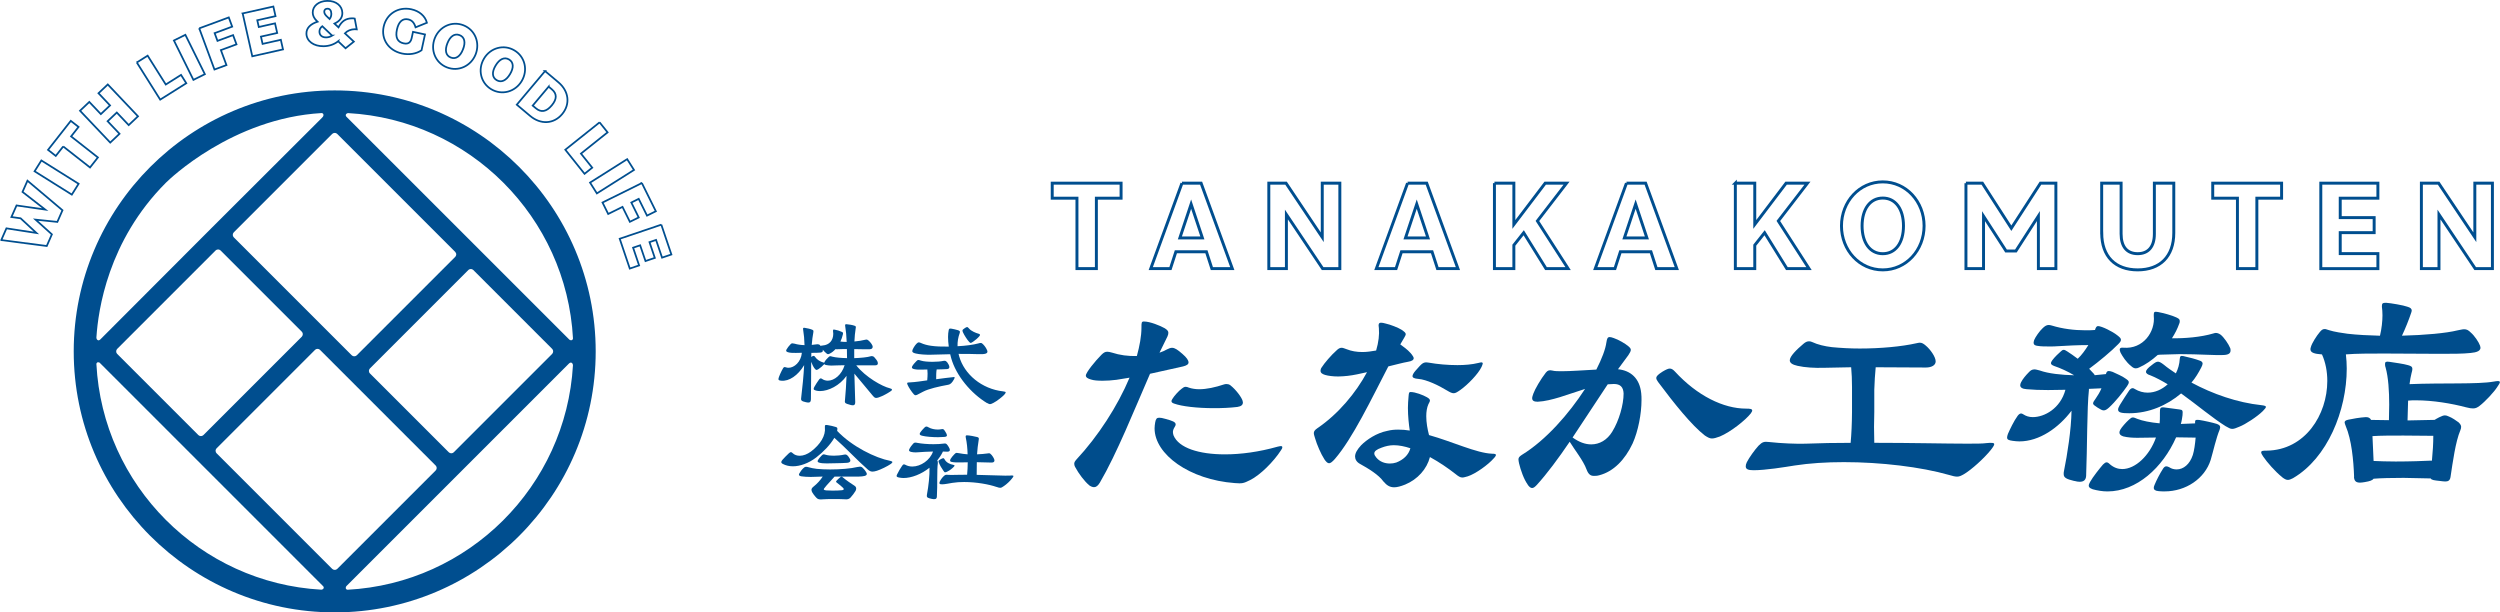 <?xml version="1.0" encoding="UTF-8"?><svg id="_レイヤー_2" xmlns="http://www.w3.org/2000/svg" viewBox="0 0 762.01 186.65"><defs><style>.cls-1{stroke-width:.9px;}.cls-1,.cls-2{fill:none;stroke:#004e8f;}.cls-3{fill:#004e8f;}.cls-3,.cls-4{stroke-width:0px;}.cls-2{stroke-width:.54px;}.cls-4{fill:#004d8c;}</style></defs><g id="_レイヤー_1-2"><path class="cls-2" d="M.39,73.17l1.57-3.57,9.14,1.41-4.82-4.47-2.8-.39,1.56-3.53,8.74,1.26-6.92-5.38,1.51-3.42,10.67,9.01-1.56,3.55-6.64-.69,4.97,4.48-1.56,3.55-13.85-1.8Z"/><path class="cls-2" d="M10.54,52.21l2.07-3.3,11.35,7.11-2.07,3.3-11.35-7.11Z"/><path class="cls-2" d="M19.27,44.64l-2.27,2.89-2.36-1.85,6.94-8.84,2.36,1.85-2.27,2.89,8.17,6.41-2.4,3.06-8.17-6.41Z"/><path class="cls-2" d="M35.6,34.3l-2.8,2.65,3.63,3.83-2.83,2.68-9.21-9.71,2.83-2.68,3.52,3.71,2.8-2.65-3.52-3.71,2.83-2.68,9.21,9.71-2.83,2.68-3.63-3.83Z"/><path class="cls-2" d="M41.7,19.04l3.3-2.07,5.53,8.79,4.65-2.93,1.6,2.54-7.95,5-7.13-11.33Z"/><path class="cls-2" d="M53.01,12.34l3.49-1.73,5.94,12-3.49,1.73-5.94-12Z"/><path class="cls-2" d="M60.73,8.64l9-3.33,1.04,2.81-5.35,1.98.87,2.36,4.75-1.76,1.04,2.81-4.75,1.76,1.69,4.57-3.65,1.35-4.64-12.56Z"/><path class="cls-2" d="M73.96,4.09l9.36-2.1.66,2.93-5.56,1.25.46,2.06,4.95-1.11.66,2.93-4.95,1.11.5,2.22,5.56-1.25.66,2.93-9.36,2.1-2.93-13.06Z"/><path class="cls-2" d="M103.08,12.58c-1.22.95-2.71,1.48-4.42,1.51-3.06.05-5.22-1.56-5.26-3.83-.03-1.68,1.17-2.92,3.39-3.65l-.25-.24c-.87-.84-1.21-1.71-1.22-2.52-.03-1.95,1.75-3.54,4.42-3.58,2.74-.05,4.57,1.55,4.61,3.66.03,1.44-.79,2.51-2.4,3.27l1.22,1.14c1.02-1.93,2.25-2.72,4.12-2.75.3,0,.57.01.83.07l.62,3.28c-.18-.02-.37-.03-.61-.03-1.2.02-2.27.48-3,1.25l2.72,2.53-2.52,2.03-2.25-2.13ZM101.24,10.86l-3.01-2.87c-.58.44-.88,1.01-.86,1.7.02.99.72,1.73,2.06,1.71.65-.01,1.26-.2,1.82-.54ZM99.83,5.2l.64.6c.36-.49.53-1.02.52-1.63-.02-.95-.45-1.54-1.2-1.52-.59,0-.97.36-.96.93,0,.51.32,1.01,1,1.63Z"/><path class="cls-2" d="M116.95,8.11c.84-3.86,4.45-6.15,8.43-5.28,2.42.53,4.19,2.03,4.75,4.1l-3.46,1.4c-.42-1.42-1.11-2.17-2.25-2.42-1.68-.37-2.9.67-3.43,3.09-.53,2.44.17,3.81,2.05,4.22.5.11.89.11,1.24,0,.62-.19,1.01-.75,1.19-1.57l.42-1.94,3.65.79-1.05,4.82c-1.55,1.09-3.78,1.46-5.96.99-4.08-.89-6.42-4.36-5.58-8.21Z"/><path class="cls-2" d="M132.52,11.66c1.42-3.58,5.25-5.34,8.76-3.95,3.51,1.39,5.1,5.29,3.69,8.87-1.42,3.58-5.25,5.34-8.76,3.95-3.51-1.39-5.1-5.29-3.69-8.87ZM141.12,15.06c.85-2.15.5-3.75-1.03-4.35s-2.88.34-3.72,2.47c-.84,2.13-.5,3.75,1.02,4.35s2.88-.32,3.73-2.47Z"/><path class="cls-2" d="M147.53,17.84c1.98-3.3,6.05-4.41,9.28-2.47,3.23,1.93,4.18,6.04,2.2,9.35-1.98,3.3-6.05,4.41-9.28,2.48-3.23-1.94-4.18-6.04-2.2-9.35ZM155.46,22.59c1.19-1.98,1.1-3.62-.31-4.46-1.41-.84-2.9-.13-4.08,1.84-1.18,1.96-1.1,3.62.31,4.46,1.41.84,2.89.15,4.08-1.84Z"/><path class="cls-2" d="M166.13,21.66l4.08,3.43c3.2,2.69,3.67,6.67,1.13,9.7-2.54,3.03-6.54,3.25-9.74.55l-4.08-3.43,8.62-10.25ZM167.23,26.41l-4.86,5.78.98.82c1.58,1.33,3.18,1.08,4.82-.88,1.64-1.96,1.62-3.57.04-4.9l-.98-.82Z"/><path class="cls-2" d="M182.76,37.3l2.43,3.04-8.11,6.48,3.43,4.29-2.34,1.87-5.86-7.34,10.46-8.36Z"/><path class="cls-2" d="M191.16,48.51l2.08,3.29-11.31,7.15-2.08-3.29,11.31-7.15Z"/><path class="cls-2" d="M195.64,55.79l4.26,8.6-2.69,1.33-2.53-5.11-2.25,1.12,2.25,4.55-2.69,1.33-2.25-4.55-4.36,2.16-1.73-3.49,12-5.94Z"/><path class="cls-2" d="M201.57,68.48l3.07,9.09-2.84.96-1.83-5.4-2,.68,1.62,4.8-2.84.96-1.63-4.8-2.15.73,1.83,5.4-2.84.96-3.07-9.09,12.68-4.29Z"/><path class="cls-4" d="M331.99,147.9c-1.4-1.12-3.26-3.63-4.19-5.4-.28-.46-.37-.84-.37-1.12,0-.47.19-.75.65-1.3,6.61-7.08,12.57-16.3,16.21-24.96l-4.01.65c-1.49.19-2.89.28-4.19.28-1.49,0-2.7-.09-3.54-.37-1.02-.28-1.58-.65-1.58-1.21,0-.93,2.89-4.47,4.75-6.33.65-.65,1.12-.93,1.77-.93.37,0,.84.09,1.49.28,2.24.74,4.94,1.12,7.54,1.02.84-3.07,1.4-6.05,1.4-8.66,0-1.49,0-1.86.75-1.86,1.86,0,5.03,1.31,6.33,2.05.74.47,1.12.84,1.12,1.4,0,.37-.09.65-.28,1.12l-2.42,4.94c.84-.28,1.68-.65,2.33-1.03.56-.28,1.02-.46,1.49-.46.84,0,1.68.56,3.17,1.86,1.3,1.12,1.86,1.96,1.86,2.61,0,.56-.56.93-1.68,1.21l-10.06,2.24c-4.75,10.9-10.15,24.41-15.28,33.16-.56.93-1.12,1.4-1.77,1.4-.46,0-.93-.19-1.49-.56ZM351.92,130.58c0-.65.09-1.21.19-1.86.19-1.02.46-1.4,1.21-1.4.47,0,1.03.09,1.96.37,2.05.56,3.07.93,3.07,1.68,0,.19-.09.46-.28.74-.37.56-.56,1.12-.56,1.58,0,.37.09.65.19,1.02,1.58,3.82,7.73,5.78,15.65,5.78,4.94,0,10.43-.75,16.02-2.33.47-.09.75-.19,1.03-.19s.46.09.46.37c0,.19-.09.46-.37.84-2.33,3.63-6.43,7.64-9.41,9.13-2.05,1.02-2.42,1.12-4.75.93-13.79-1.03-24.41-8.76-24.41-16.68ZM357.88,123.03c-.84-.28-1.02-.74-.56-1.4.56-.93,1.96-2.51,2.89-3.17.47-.37.75-.56,1.21-.56.28,0,.56.09,1.03.28.84.28,1.96.46,3.07.46,2.24,0,4.84-.56,7.64-1.49.28-.09.56-.09.74-.09.37,0,.74.09,1.12.37,1.77,1.4,3.45,3.72,3.73,4.75,0,.19.09.37.09.46,0,.75-.47,1.21-1.68,1.4-2.33.28-4.75.37-7.17.37-5.12,0-9.87-.56-12.11-1.4Z"/><path class="cls-4" d="M403.62,139.89c-.93-1.4-2.24-4.38-2.79-6.33-.19-.65-.37-1.12-.37-1.58s.28-.93,1.12-1.49c6.33-4.29,11.74-10.8,15.09-17.05-2.05.46-4.1.93-5.87,1.12-.93.09-1.96.19-2.89.19-1.58,0-3.07-.19-4.01-.47-.93-.28-1.4-.65-1.4-1.3,0-.28.09-.65.37-1.02.74-1.21,2.98-3.82,4.38-5.03.65-.65,1.12-.93,1.68-.93.37,0,.84.19,1.58.46,1.4.56,2.98.84,4.75.84,1.3,0,2.7-.19,4.19-.46.74-2.51,1.02-4.84.84-6.8,0-.28-.09-.56-.09-.84,0-.56.19-.84.74-.84.37,0,.84.09,1.49.28,1.3.28,3.73,1.21,4.75,1.86.93.65,1.3.93,1.3,1.4,0,.19-.19.56-.46,1.02l-1.21,2.05.74.56c.93.65,2.42,1.86,3.07,2.98.19.28.28.47.28.65,0,.56-.56.93-1.77,1.12-1.58.28-3.63.84-5.96,1.4-5.22,10.06-10.9,21.98-16.3,28.22-.75.84-1.31,1.3-1.77,1.3s-.93-.46-1.49-1.3ZM421.69,146.79c-1.4-2.05-4.66-4.01-7.17-5.4-1.02-.56-1.49-1.4-1.49-2.24,0-1.03.65-2.14,1.86-3.45,1.68-1.68,4.66-3.73,8.01-4.38,1.12-.28,2.14-.37,3.26-.37,1.21,0,2.33.09,3.54.28-.28-1.86-.56-4.38-.56-6.89,0-1.12.09-2.33.19-3.45.09-1.03.09-1.4.65-1.4,1.4,0,3.82.93,4.94,1.58.65.37.93.65.93,1.02,0,.28-.19.56-.47,1.12-.46,1.02-.65,2.33-.65,3.63,0,1.96.37,4,.84,5.77,7.27,2.05,14.44,5.49,19.19,5.68.75,0,1.21.09,1.21.37,0,.19-.19.56-.65,1.02-1.68,1.96-5.59,4.75-7.92,5.5-.75.19-1.21.37-1.68.37-.65,0-1.21-.37-2.14-1.12-2.14-1.68-4.84-3.54-7.73-5.12-.93,3.63-3.73,6.8-7.54,8.38-1.4.56-2.51.84-3.35.84-1.4,0-2.33-.65-3.26-1.77ZM425.51,141.01c2.24-.84,3.82-2.33,4.38-4.38-1.68-.56-3.45-.93-5.03-.93-1.3,0-2.51.28-3.73.74-1.58.56-2.24,1.12-2.24,1.77,0,.46.28.84.65,1.3,1.02,1.21,2.51,1.77,4.1,1.77.65,0,1.3-.09,1.86-.28ZM441.06,119.03c-2.42-1.49-6.24-3.35-8.75-3.54-1.21-.09-1.77-.37-1.77-.84,0-.37.28-.93.93-1.68,2.14-2.42,2.33-2.7,4.1-2.42,2.61.46,5.68.74,8.66.74,2.24,0,4.47-.19,6.33-.65.46-.09.74-.19.93-.19.28,0,.46.09.46.37,0,.19-.19.56-.37,1.03-1.02,2.14-4.19,5.4-6.43,6.99-.93.65-1.49,1.02-2.05,1.02s-1.12-.28-2.05-.84Z"/><path class="cls-4" d="M465.63,147.66c-1.12-1.5-2.14-4.4-2.61-6.4-.09-.5-.19-.9-.19-1.2,0-.6.28-.9,1.02-1.4,7.36-4.5,14.35-12.51,19.28-20.11l-7.64,2.5c-2.33.7-4.66,1.3-6.8,1.4-1.12,0-1.68-.3-1.68-1.1,0-.4.19-.8.37-1.4.46-1.3,2.24-4.4,3.82-6.4.56-.7,1.12-.8,1.96-.6.74.2,1.77.2,2.98.2,2.7,0,6.43-.3,10.43-.5,1.68-3.3,2.79-6.2,3.07-8.31.19-1.2.37-1.6,1.02-1.6.28,0,.65.1,1.21.3,1.49.5,3.54,1.7,4.47,2.5.46.4.74.7.74,1.1s-.28.9-.74,1.6l-3.17,4.3c3.91.4,6.61,2.8,7.08,7.3.09.7.09,1.4.09,2.1,0,4.2-1.03,9.51-2.7,13.21-2.33,5-5.87,8.6-10.15,9.7-.65.2-1.21.2-1.68.2-1.02,0-1.68-.5-2.24-2-.93-2.6-3.73-6.1-5.12-8.41-3.45,5.1-6.89,9.71-9.97,13.11-.56.6-1.02,1-1.49,1s-.93-.4-1.4-1.1ZM491.43,131.55c2.05-3.3,3.45-8.2,3.45-11.61-.09-2-1.02-2.9-2.98-2.9l-1.86.1-10.71,16.21c1.96,1.4,3.82,2.1,5.68,2.1,2.51,0,4.84-1.3,6.43-3.9ZM519.65,132.75c-4.01-3.1-9.32-9.7-14.25-16.31-.37-.5-.56-.9-.56-1.2,0-.6.56-1.1,1.96-2,1.02-.6,1.68-.9,2.14-.9.56,0,1.02.3,1.58.9,6.8,7.4,14.81,11.31,21.7,11.31,1.3,0,1.86.1,1.86.6,0,.2-.19.5-.46.9-1.58,2-6.06,5.6-9.41,7-1.12.4-1.77.6-2.42.6s-1.21-.3-2.14-.9Z"/><path class="cls-4" d="M632.25,146.61c-2.47-.6-3.23-1.02-3.23-2.12,0-.34,0-.6.09-.94,1.02-5.02,2.21-12.58,2.3-18.36-3.91,5.19-9.78,9.35-15.9,9.35-.68,0-1.36-.08-2.04-.17-1.19-.17-1.7-.34-1.7-1.02,0-.26.08-.6.26-1.11.6-1.36,1.79-3.91,2.98-5.53.34-.43.68-.68,1.02-.68.17,0,.42.08.68.26.77.51,1.7.85,2.89.85,3.57,0,8.42-2.64,9.95-8.33l-5.27.08c-2.47,0-4.68-.08-6.55-.26-1.28-.08-1.96-.51-1.96-1.19,0-.26.08-.6.26-.93.51-1.02,1.45-2.12,2.3-2.98.6-.68,1.11-.94,1.79-.94.43,0,.93.17,1.62.34,2.64.94,6.55,1.36,10.46,1.45-1.96-1.19-4.25-2.21-6.04-2.81-.68-.26-1.02-.51-1.02-.85,0-.26.17-.6.42-.94.68-.93,2.04-2.21,2.55-2.64.34-.34.6-.51.93-.51.26,0,.6.17,1.11.51.93.6,2.04,1.36,3.15,2.21,1.19-1.11,2.3-2.64,3.23-4.17-3.31,0-6.29.17-9.27.34-.77.08-1.7.08-2.64.08-1.19,0-2.47,0-3.49-.17-.85-.08-1.28-.34-1.28-1.02,0-.17.09-.43.17-.77.34-.85,1.61-2.72,2.55-3.57.6-.6,1.19-1.02,1.87-1.02.26,0,.6.08.94.17,3.31,1.02,6.89,1.45,10.2,1.45,1.02,0,2.04,0,2.98-.09.25-.85.51-1.19.93-1.19,1.11,0,4.51,1.7,5.87,2.81.77.6,1.11.93,1.11,1.36s-.26.76-.85,1.36c-1.96,2.04-5.95,5.36-8.84,7.48l1.11,1.19c.26.26.51.51.6.77l3.4-.34c.17-.68.43-.93.85-.93.26,0,.68.08,1.19.26.93.42,3.23,1.45,3.83,1.96.76.51,1.1.76,1.1,1.19,0,.34-.17.68-.51,1.19-1.28,1.87-3.57,4.76-5.53,6.55-.68.6-1.1.85-1.61.85s-1.02-.34-1.87-.85c-.85-.6-1.36-.85-1.36-1.28,0-.34.26-.76.77-1.45.6-.85,1.28-1.95,1.79-3.15l-3.83.17v.34c-.6,5.27-.51,17.86-.85,26.19-.08,1.27-.77,1.79-1.96,1.79-.42,0-1.02-.08-1.61-.26ZM637.77,149.08c-.77-.26-1.11-.6-1.11-1.02,0-.34.17-.77.42-1.19.85-1.53,2.89-4.08,3.91-5.27.43-.42.77-.68,1.11-.68.26,0,.6.17,1.02.6,1.19,1.02,2.46,1.45,3.74,1.45,4,0,8.33-4.08,10.29-9.61l-5.7.08c-1.28,0-2.89-.08-4.25-.42-.77-.26-1.19-.6-1.19-1.19,0-.26.08-.51.26-.85.42-.76,1.7-2.21,2.64-3.06.51-.43.76-.68,1.19-.68.34,0,.77.17,1.36.43,1.53.6,4,1.11,6.8,1.36.09-.77.09-1.53.09-2.38v-.93c0-1.27.08-1.7,1.36-1.53l4.51.6c.93.17,1.19.08,1.02,1.79-.09.68-.26,1.87-.51,2.64l4.34-.17v-.43c0-.77.43-.68,1.36-.6,1.19.17,4.25.85,5.27,1.19.68.26,1.02.51,1.02,1.02,0,.17-.08.42-.17.76-1.02,2.38-1.96,6.63-2.72,9.18-1.79,5.7-7.57,9.61-14.03,9.61-.6,0-1.28,0-1.87-.08-1.02-.09-1.45-.43-1.45-1.02,0-.26.08-.51.26-.93.51-1.28,1.7-3.57,2.38-4.59.43-.77.77-1.02,1.19-1.02.25,0,.51.09.85.26.77.51,1.53.68,2.3.68,2.04,0,3.99-1.53,4.93-4.42.42-1.36.68-3.31.85-5.27l-5.95-.09c-4.08,9.27-12.07,16.49-20.92,16.49-1.53,0-3.06-.26-4.59-.68ZM678.33,129.87c-3.83-2.38-8.67-6.46-13.52-9.95-4.34,3.66-9.86,6.04-15.81,6.04-2.21,0-3.4-.17-3.4-1.11,0-.34.17-.77.51-1.36.77-1.19,2.04-3.31,2.89-4.5.34-.43.68-.68,1.02-.68.25,0,.42.08.68.26,1.27.77,2.64,1.11,3.91,1.11,2.21,0,4.34-.93,6.12-2.55-1.87-1.11-3.57-2.04-5.27-2.72-.85-.26-1.36-.6-1.36-1.11,0-.43.51-1.11,1.79-2.04.85-.68,1.36-1.02,1.87-1.02.42,0,.93.26,1.79.93,1.11.93,2.38,1.79,3.66,2.64.68-1.36,1.1-2.8,1.19-4.42.08-.85.26-1.02,1.11-.85,1.61.34,3.83.93,4.93,1.36.6.17.93.51.93.93,0,.26-.17.68-.42,1.19-.85,1.62-1.79,3.23-2.98,4.59,6.46,3.49,14.03,6.12,21.34,6.89.85.09,1.36.26,1.36.51s-.34.68-.94,1.28c-1.7,1.7-5.36,4.08-7.14,4.76-1.02.43-1.61.68-2.21.68s-1.11-.34-2.04-.85ZM649.59,111.59c-1.53-1.19-2.64-2.98-3.23-4.08-.17-.42-.26-.76-.26-.93,0-.51.34-.68,1.11-.6,6.04.51,9.78-4.85,9.27-9.69v-.42c0-.85.26-.93,1.28-.77,1.79.34,4.25,1.02,5.53,1.62.68.34,1.11.51,1.11,1.11,0,.17,0,.51-.17.85-.51,1.45-1.27,2.98-2.21,4.42,3.83.08,8.84-.34,12.58-1.45.26-.08.51-.17.77-.17.51,0,.93.17,1.45.51,1.02.77,2.47,2.89,2.98,4.17.08.26.08.42.08.68,0,.77-.51,1.28-1.96,1.36-2.47.17-7.4-.26-13.52-.26l-6.04.17-.68.08c-1.79,1.61-3.74,2.98-5.7,3.83-.34.17-.68.26-1.02.26-.43,0-.93-.26-1.36-.68Z"/><path class="cls-4" d="M695.6,145.43c-2.04-1.62-4.59-4.51-5.78-6.29-.43-.6-.6-1.02-.6-1.27,0-.51.68-.51,1.7-.51,11.73-.17,18.45-10.97,18.45-21.25,0-2.81-.51-5.61-1.62-8.08l-1.53-.17c-1.53-.26-2.3-.77-1.87-2.04.34-1.28,1.79-3.49,2.72-4.59.51-.6.85-.94,1.53-.94.34,0,.68.17,1.27.34,1.53.51,4.34.93,5.7,1.1,2.98.34,6.38.51,9.86.6.51-2.13.76-4.42.76-6.21,0-1.02-.08-1.96-.17-2.55v-.34c0-.77.26-.94,1.27-.94,1.45.09,5.36.77,6.46,1.19.93.26,1.36.6,1.36,1.19,0,.17-.09.42-.17.68-.68,2.04-1.79,4.85-2.81,6.97,6.97-.17,13.52-.77,16.92-1.62.93-.17,1.53-.34,2.04-.34.77,0,1.28.26,2.04,1.02,1.11.94,2.47,2.98,2.81,4,.6,1.62-1.11,2.04-2.89,2.21-2.38.26-5.61.26-9.27.26l-17.09-.09c-4.25,0-8.33,0-11.65.26.17,1.45.26,2.89.26,4.34,0,12.75-5.87,27.29-16.41,33.41-.68.34-1.11.51-1.53.51-.6,0-1.11-.34-1.79-.85ZM717.54,145.34c-.17-5.02-.77-11.31-2.55-15.47-.17-.51-.34-.85-.34-1.11,0-.43.34-.68,1.19-.85,1.11-.26,3.57-.68,5.27-.77.68,0,1.27.17,1.61.85l5.44.08.08-4.76c0-4.08-.25-8.25-1.1-11.31-.17-.42-.17-.85-.17-1.11,0-.6.34-.76,1.36-.6,1.61.26,4.34.6,5.7,1.02.85.26,1.27.42,1.27,1.19,0,.26-.08.68-.26,1.28-.26.93-.42,2.04-.6,3.31,10.03-.42,20.83.08,25.59-.77.51-.08.93-.17,1.27-.17.42,0,.68.08.68.34s-.34.77-.85,1.53c-.85,1.36-3.57,4.34-5.36,5.7-.68.51-1.19.77-1.96.77-.51,0-1.19-.08-2.13-.34-4.5-1.19-10.2-2.13-15.22-2.13-.85,0-1.7,0-2.46.09l-.17,6.04,8.25-.17c.34-.26.77-.42,1.36-.77.85-.42,1.36-.6,1.79-.6.34,0,.68.09,1.19.34.93.34,2.3,1.27,2.98,1.79.51.51.77.93.77,1.36,0,.34-.08.68-.26,1.1-1.45,3.4-2.3,9.69-2.98,14.2-.17,1.11-.77,1.36-1.62,1.36-.42,0-1.02-.09-1.7-.17-1.61-.17-2.46-.26-2.72-.76l-8.25-.17c-3.57,0-7.06.08-9.18.26-.34.51-1.11.76-2.64,1.02-.6.09-1.02.17-1.45.17-1.28,0-1.79-.51-1.87-1.79ZM740.75,140.41h.51c.26-2.64.42-5.27.42-7.57l-9.1-.08c-3.49,0-6.97,0-9.44.17l.34,7.57c1.7.08,4.17.17,6.72.17,4.34,0,9.01-.17,10.54-.26Z"/><path class="cls-4" d="M607,134.98c-.34,0-.85,0-1.53.08-1.19.17-3.23.17-6.04.17-6.46,0-16.75-.26-28.14-.26l-.08-4.85c0-1.51.03-3.04.08-4.55v-6.79c.08-2.4.22-4.76.43-6.84l15.3.08c1.7,0,2.98-.68,2.98-1.87,0-1.36-1.62-3.66-3.06-4.85-.6-.51-1.11-.85-1.79-.85-.26,0-.6.08-1.02.17-4.51,1.02-10.97,1.61-17.26,1.61-2.98,0-5.87-.17-8.5-.42-2.21-.26-4.34-.77-5.95-1.53-.34-.17-.68-.25-1.02-.25-.6,0-1.11.25-1.7.76-2.13,1.79-4.17,3.83-4.17,5.02,0,.85.85,1.36,2.38,1.7,2.21.51,5.27.68,7.91.6l8.42-.17c.17,1.79.26,3.91.26,6.04,0,.27,0,.54,0,.81v6.79c-.02,3.47-.18,6.87-.42,9.4-4.59,0-9.27.08-13.86.26-2.72.08-7.23-.09-10.97-.51-1.53-.17-2.04-.08-3.23,1.11-1.11,1.19-2.89,3.66-3.57,5.02-.26.51-.34.94-.34,1.28,0,.85.68,1.19,2.38,1.19,3.65,0,9.35-.93,12.58-1.45,4.42-.68,9.52-1.02,14.96-1.02,11.22,0,23.47,1.45,32.05,3.91,1.11.34,1.87.51,2.46.51.68,0,1.19-.26,1.96-.68,2.38-1.36,6.38-5.02,8.33-7.48.68-.85,1.02-1.45,1.02-1.7,0-.34-.26-.42-.85-.42Z"/><path class="cls-3" d="M258.95,123.33c-1.18-.29-1.44-.48-1.44-.96,0-.11,0-.26.04-.41.22-2.25.37-4.79.48-7.4-2.1,2.98-5.53,4.64-8.07,4.64-.44,0-.88-.04-1.25-.15-.48-.15-.7-.26-.7-.52,0-.15.07-.37.22-.63.29-.59.96-1.54,1.47-2.28.15-.15.29-.29.48-.29.11,0,.22.04.37.15.52.37,1.14.55,1.77.55,1.99,0,4.23-1.8,5.12-4.71-1.77,0-3.28.11-4.05.11-.51,0-1.14-.07-1.69-.18-.22-.07-.37-.15-.48-.29l-.07.11c-.33.4-1.14,1.1-1.62,1.4-.29.18-.48.29-.66.29s-.33-.15-.63-.51c-.37-.48-.74-1.33-.99-1.96-.04,3.69,0,7.7-.08,11.42-.04.74-.26.99-.77.99-.22,0-.48-.04-.77-.11-1.25-.29-1.55-.48-1.44-1.25.41-3.35.74-6.81.92-10.05-1.88,3.17-4.64,5.01-7,4.75-.52-.07-.85-.11-.85-.52,0-.44.92-2.47,1.44-3.31.15-.26.29-.33.44-.33.11,0,.26.04.37.07.26.11.55.15.85.15,1.69,0,3.79-1.73,4.05-4.57l-1.84.04c-.77,0-1.77,0-2.32-.19-.44-.11-.63-.29-.63-.52,0-.11.04-.22.11-.33.26-.48.74-1.11,1.18-1.55.22-.22.33-.33.63-.33.15,0,.37.04.66.11.88.26,1.92.41,3.02.44-.04-1.73-.19-3.32-.41-4.6-.04-.15-.04-.29-.04-.37,0-.33.19-.37.59-.29.66.11,1.55.29,2.1.52.37.15.48.26.48.51,0,.11,0,.22-.04.4-.22,1.11-.37,2.36-.48,3.76l1.59-.19h.26c.26,0,.44.04.7.3l.18.22c.08-.07.26-.15.59-.15,2.03-.15,3.24-1.55,3.24-3.57,0-.26-.04-.52-.07-.81v-.19c0-.22.07-.29.26-.29.07,0,.19,0,.29.04.66.11,1.51.37,2.03.63.44.18.52.26.44.74-.18.81-.44,1.55-.77,2.25.55.07,1.22.11,1.91.11-.07-1.84-.22-3.46-.44-4.71-.04-.15-.04-.26-.04-.33,0-.37.18-.4.66-.33.63.07,1.51.18,2.14.41.37.11.48.22.48.48,0,.11-.04.29-.07.48-.19,1.07-.29,2.39-.37,3.87,1.22-.11,2.39-.3,3.39-.55.07-.04.15-.04.26-.04.26,0,.51.15.74.37.48.44,1.18,1.29,1.18,1.84,0,.52-.37.7-.88.74-.77.04-2.72,0-4.75-.04v2.76c2.06-.08,4.02-.26,5.08-.59.08-.04.19-.04.29-.04.26,0,.52.11.77.37.37.37.88,1.07.99,1.4.04.15.08.3.08.41,0,.44-.29.63-.74.63h-5.86c2.84,3.61,7.92,6.45,10.24,7,.4.11.66.22.66.44,0,.15-.15.33-.52.55-.77.51-2.21,1.36-3.54,1.8-.33.11-.55.15-.77.15-.37,0-.59-.18-.92-.55-1.47-1.73-3.91-4.75-5.71-6.85l.26,8.69c0,.7-.22.96-.74.96-.26,0-.59-.07-1-.19ZM251.32,110.33c.22-.44.7-.99,1.11-1.36.29-.29.44-.4.66-.4.15,0,.33.07.63.15.99.26,2.65.4,4.46.44l-.04-2.76c-1,0-1.88,0-2.47.04-.33,0-.7.04-1.03,0-.55.59-1.14,1.07-1.77,1.36-.19.11-.33.15-.48.15-.11,0-.22-.04-.37-.15-.37-.26-.85-.77-1.25-1.22.04.11.04.18.04.26,0,.37-.22.55-.74.63-.74.08-1.69.08-2.76.08l-.04,1.25.11-.07c.29-.19.48-.26.63-.26.19,0,.29.11.48.37.48.74,1.58,1.43,2.39,1.62.15.04.26.07.33.11l.11-.22Z"/><path class="cls-3" d="M278.49,120.12c-.55-.59-1.55-2.06-1.88-2.87-.07-.18-.11-.29-.11-.4,0-.22.19-.29.74-.29.81-.04,2.03-.15,2.76-.26l2.62-.37c.07-.74.11-1.44.11-2.06,0-.44-.04-.85-.07-1.25l-1.73.04c-.74.04-1.62,0-2.28-.15-.48-.11-.7-.29-.7-.55,0-.11.07-.26.15-.4.19-.37.77-1.03,1.14-1.4.29-.29.44-.44.7-.44.18,0,.4.08.74.19.81.26,2.17.37,3.57.37,1.29,0,2.58-.11,3.35-.29.55-.11.99.04,1.55,1.14.15.29.22.55.22.74,0,.41-.26.59-.74.63-.88.07-1.99.07-3.13.11-.15.85-.15,1.84-.15,2.98,1.91-.26,3.87-.51,5.12-.63.11,0,.19-.04.26-.04.19,0,.26.04.26.15s-.07.26-.19.51c-.55,1.03-1.1,1.59-1.73,1.69-2.87.52-6.01,1.22-7.74,2.14l-1.84.96c-.15.07-.29.11-.4.11-.19,0-.37-.08-.59-.33ZM300.89,122.89c-4.9-2.95-9.47-8.36-10.98-13.78l-.29-1.14-5.89.15c-1.66.04-3.5-.11-4.6-.37-.74-.18-1.07-.37-1.07-.74,0-.48.74-1.66,1.22-2.17.29-.29.52-.48.77-.48.22,0,.44.08.74.22.7.33,1.84.66,2.95.81,1.44.22,3.39.29,5.45.26-.15-1.03-.22-2.06-.22-2.95,0-.77.07-1.47.19-2.03.07-.41.22-.52.52-.52.11,0,.22,0,.37.04.37.07,1.51.3,2.03.48.37.15.51.29.51.52,0,.07-.04.18-.07.33-.48,1.33-.7,2.65-.66,4.01,2.47-.11,4.79-.44,6.3-.84.33-.11.55-.15.74-.15.33,0,.48.15.74.4.55.55.96,1.18,1.22,1.8.08.15.11.33.11.44,0,.59-.74.85-2.76.77-1.88-.08-3.94-.08-6.04-.08l.19.74c1.55,5.49,6.89,9.95,13.37,10.68.59.07.81.15.81.33,0,.15-.19.41-.48.74-.48.51-2.14,1.88-3.24,2.43-.52.26-.81.4-1.07.4-.22,0-.44-.11-.81-.33ZM295.29,104.07c-.41-.41-1.36-1.84-1.77-2.76-.11-.26-.15-.4-.15-.55,0-.26.19-.4.7-.74.33-.22.51-.33.7-.33s.33.15.63.48c.63.74,2.03,1.33,2.87,1.55.29.07.44.22.44.37,0,.11-.07.22-.18.37-.41.52-1.4,1.36-1.92,1.69-.37.26-.59.37-.74.37-.19,0-.33-.19-.59-.44Z"/><path class="cls-3" d="M264.36,142.98c-2.62-2.25-6.74-6.63-10.05-9.54-1.22,2.14-3.43,4.38-5.53,6-2.36,1.8-4.94,2.69-7.11,2.69-1.14,0-2.17-.26-3.02-.7-.37-.19-.51-.37-.51-.59,0-.19.11-.4.37-.7.33-.37,1.4-1.51,1.91-1.95.26-.22.44-.37.66-.37.15,0,.29.07.48.26.59.59,1.36.84,2.21.84,1.11,0,2.32-.48,3.42-1.29,2.87-2.17,4.53-4.86,4.24-7.36v-.26c0-.37.11-.48.4-.48.11,0,.26,0,.44.04.66.11,1.91.37,2.39.55.48.15.66.22.55.89l-.04.33c4.49,4.75,11.71,8.29,16.17,9.13.44.11.66.22.66.37s-.15.33-.44.55c-.99.7-3.09,1.73-4.27,2.1-.59.18-1,.26-1.36.26-.55,0-.96-.22-1.58-.77ZM248.52,151.37c-.77-.92-1.18-1.55-1.18-2.06,0-.37.22-.66.59-.96,1.07-.84,2.14-1.99,2.84-3.09l-2.25.07c-.44.04-.92.04-1.4.04-1.03,0-2.1-.07-2.83-.18-.59-.11-.77-.29-.77-.52,0-.15.07-.26.15-.41.22-.4.7-1.1,1.18-1.54.29-.3.52-.44.88-.44.19,0,.37.04.63.11.66.22,1.73.41,2.61.52,1.14.11,2.58.18,4.09.18,2.98,0,6.3-.26,8.25-.74.33-.07.59-.11.81-.11.4,0,.63.15.88.41.59.55,1.03,1.25,1.14,1.51.04.11.07.22.07.3,0,.59-.96.77-2.54.81h-7.29c-.92,1.11-2.36,2.5-3.06,3.46-.15.18-.22.29-.22.41,0,.18.26.29.7.33.48.04,1.18.07,1.95.07,1.03,0,2.17-.04,2.8-.11.44-.04.63-.18.63-.33,0-.11-.07-.26-.18-.37-.37-.41-1.22-1.07-1.8-1.51-.22-.18-.37-.29-.37-.4,0-.15.11-.26.33-.48.19-.22.66-.63.92-.85.15-.11.29-.19.44-.19.11,0,.26.07.4.22,1,.88,2.8,2.06,3.5,2.51.37.22.55.55.55.88,0,.22-.07.44-.18.7-.29.51-1.11,1.62-1.55,2.06-.48.52-1.03.55-1.51.52-.85-.07-2.25-.07-3.57-.07s-2.62,0-3.28.07c-.26.04-.48.04-.66.04-.92,0-1.14-.22-1.69-.85ZM249.74,141.03c-.29-.07-.52-.19-.52-.44,0-.11.04-.22.11-.37.18-.33.66-.92,1.07-1.33.26-.26.41-.4.66-.4.18,0,.37.04.7.15.63.18,1.47.26,2.39.26,1.03,0,2.17-.11,3.17-.33.11-.04.22-.04.33-.04.37,0,.74.22,1.29,1.14.19.29.26.52.26.7,0,.4-.37.66-.99.7-1.95.15-4.35.11-6.19.18-.77,0-1.77-.04-2.28-.22Z"/><path class="cls-3" d="M284.09,152.08c-1.22-.26-1.59-.41-1.59-.96,0-.15,0-.26.04-.41.48-2.54.85-5.82.77-8.14-2.5,1.99-5.49,3.13-7.92,3.13-.48,0-.92-.07-1.36-.15-.52-.11-.74-.22-.74-.48,0-.11.04-.3.15-.48.37-.77,1.1-2.06,1.55-2.65.18-.26.33-.4.55-.4.11,0,.22.04.37.11.66.37,1.4.55,2.17.55,2.58,0,5.42-1.95,6.3-4.57-1.62.04-3.28.11-4.5.22-.22.04-.48.04-.74.04-.52,0-1.03-.04-1.44-.15-.44-.11-.63-.29-.63-.51,0-.11.04-.22.11-.37.22-.48.77-1.25,1.18-1.66.22-.22.37-.29.59-.29.15,0,.37,0,.66.08,1.32.26,3.2.4,4.9.4,1.22,0,2.36-.07,3.06-.18.18-.04.29-.04.44-.04.44,0,.66.26,1.14,1.03.26.4.37.74.37.95,0,.44-.4.55-.99.52l-1.14-.04-.11.26c-.44.88-1,1.69-1.62,2.47.19.22.22.44.19.84-.29,1.99-.08,6.59-.29,10.2-.04.44-.19.74-.77.74-.19,0-.44,0-.7-.07ZM281.07,132.81c-.48-.11-.74-.26-.74-.55,0-.11.07-.29.22-.52.22-.33.77-.96,1.22-1.4.22-.22.37-.33.59-.33.18,0,.4.07.7.26.74.44,1.84.66,2.8.66.37,0,.74-.04,1.07-.11.11-.04.22-.04.33-.04.19,0,.33.04.52.26.29.41.55.81.74,1.22.07.18.11.33.11.44,0,.29-.26.44-.81.48-.51.04-1.18.08-1.91.08-1.66,0-3.68-.15-4.83-.44ZM287.63,143.6c-.52-.74-1.18-1.8-1.47-2.61-.08-.19-.11-.3-.11-.41,0-.18.19-.33.7-.63.37-.18.59-.29.74-.29.19,0,.29.11.44.37.48.96,1.66,1.48,2.5,1.62.37.07.52.15.52.29,0,.07-.11.22-.29.4-.44.48-1.29,1.11-1.84,1.36-.37.19-.55.26-.74.26s-.29-.11-.44-.37ZM303.76,148.43c-2.32-.81-6.19-1.51-9.87-1.51-1.25,0-2.47.07-3.61.26-.92.15-2.32.44-3.06.44-.63,0-.88-.07-.88-.37,0-.11,0-.22.08-.37.18-.48.66-1.18,1.1-1.62.59-.59.74-.59,1.51-.52.59.04,1.66.04,2.21,0l3.54-.04c.11-1.22.19-2.5.19-3.79l-2.25.04c-.77.04-1.95,0-2.65-.15-.33-.08-.48-.22-.48-.44,0-.11.04-.26.11-.41.26-.44.77-1.07,1.14-1.43.29-.33.48-.48.81-.48.19,0,.41.04.74.11.74.15,1.62.26,2.54.33-.04-1.8-.22-3.57-.55-5.05-.04-.15-.04-.26-.04-.37,0-.26.11-.37.41-.37.59,0,2.47.33,3.09.52.33.11.52.18.52.55,0,.15-.04.29-.07.52-.22,1.22-.37,2.69-.48,4.2,1.18-.04,2.36-.15,3.39-.29.07,0,.15-.04.22-.04.29,0,.52.15.85.55.41.52.85,1.22.85,1.66s-.37.66-.96.63l-4.42-.11-.04,3.86c4.57.07,8.95.33,10.13.22.26-.04.44-.04.59-.04.33,0,.48.08.48.19,0,.18-.19.44-.52.84-.48.63-1.55,1.66-2.39,2.21-.52.37-.77.52-1.14.52-.26,0-.59-.07-1.07-.26Z"/><path class="cls-1" d="M328.26,60.41h-7.54v-4.58h20.99v4.58h-7.53v21.46h-5.92v-21.46Z"/><path class="cls-1" d="M360.26,55.83h5.84l9.51,26.04h-6.23l-1.66-5.13h-9.31l-1.66,5.13h-6l9.51-26.04ZM359.63,72.52h6.86l-3.43-10.3-3.43,10.3Z"/><path class="cls-1" d="M386.74,55.83h5.25l11.04,16.49v-16.49h5.36v26.04h-5.25l-11.04-16.49v16.49h-5.36v-26.04Z"/><path class="cls-1" d="M429.03,55.83h5.84l9.51,26.04h-6.23l-1.66-5.13h-9.31l-1.66,5.13h-6l9.51-26.04ZM428.4,72.52h6.86l-3.43-10.3-3.43,10.3Z"/><path class="cls-1" d="M455.51,55.83h5.92v12.58l9.55-12.58h6.51l-8.88,11.52,9.35,14.52h-6.74l-6.79-10.93-3,3.79v7.14h-5.92v-26.04Z"/><path class="cls-1" d="M495.75,55.83h5.84l9.51,26.04h-6.23l-1.66-5.13h-9.31l-1.66,5.13h-6l9.51-26.04ZM495.12,72.52h6.86l-3.43-10.3-3.43,10.3Z"/><path class="cls-1" d="M528.94,55.83h5.92v12.58l9.55-12.58h6.51l-8.88,11.52,9.35,14.52h-6.75l-6.78-10.93-3,3.79v7.14h-5.92v-26.04Z"/><path class="cls-1" d="M561.29,68.85c0-7.42,5.48-13.41,12.59-13.41s12.59,6,12.59,13.41-5.48,13.41-12.59,13.41-12.59-6-12.59-13.41ZM580.19,68.85c0-5.17-2.45-8.48-6.31-8.48s-6.31,3.35-6.31,8.48,2.44,8.48,6.31,8.48,6.31-3.31,6.31-8.48Z"/><path class="cls-1" d="M599.21,55.83h5.01l8.84,13.73,8.88-13.73h4.7v26.04h-5.33v-16.02l-6.86,10.65h-3l-6.86-10.61v15.98h-5.36v-26.04Z"/><path class="cls-1" d="M640.6,70.98v-15.15h5.92v15.46c0,3.98,1.86,6.03,5.05,6.03s5.09-2.05,5.09-6.03v-15.46h5.92v15.15c0,7.22-4.18,11.28-11.01,11.28s-10.96-4.07-10.96-11.28Z"/><path class="cls-1" d="M681.98,60.41h-7.53v-4.58h20.99v4.58h-7.54v21.46h-5.92v-21.46Z"/><path class="cls-1" d="M707.39,55.83h17.4v4.58h-11.48v5.92h10.34v4.58h-10.34v6.39h11.48v4.58h-17.4v-26.04Z"/><path class="cls-1" d="M738.05,55.83h5.25l11.04,16.49v-16.49h5.36v26.04h-5.25l-11.04-16.49v16.49h-5.36v-26.04Z"/><path class="cls-3" d="M102.02,27.56c-43.86,0-79.55,35.68-79.55,79.55s35.68,79.55,79.55,79.55,79.55-35.68,79.55-79.55S145.88,27.56,102.02,27.56ZM106.07,34.47c36.94,2.04,66.6,31.73,68.58,68.69-.02.14-.07.34-.24.46-.21.15-.56.13-.86-.09L105.54,35.53c-.08-.12-.19-.32-.14-.54.06-.25.33-.46.68-.52ZM142.82,82.24c.14-.11.36-.23.66-.24.38,0,.64.17.78.3l23.97,23.97s-.02-.02-.02-.02l.09.09c.12.13.3.38.3.74,0,.38-.18.66-.3.79l-29.99,29.99c-.13.12-.38.29-.73.3-.39,0-.66-.18-.79-.31l-24.11-24.11c-.11-.14-.23-.36-.23-.65,0-.36.16-.62.28-.76l30.1-30.1ZM102,40.51c.39,0,.66.18.79.31l.09.09s-.02-.02-.03-.03l35.88,35.88c.15.18.32.44.34.75.01.27-.11.52-.27.73l-30.06,30.06c-.13.12-.38.29-.74.3-.39,0-.66-.18-.79-.31l-.09-.09s.04.04.07.07l-35.85-35.85s0,0,.01.01l-.09-.09c-.12-.13-.3-.38-.3-.74,0-.39.18-.66.31-.79l29.99-29.99c.13-.12.38-.29.74-.3ZM61.23,133.38h0s-.77-.77-.77-.77c0,0,0,0,0,0l-.09-.09s.02.02.03.03l-24.59-24.59s0,0,0,0l-.09-.09s0,0,0,0h0s0,0,0,0c-.12-.13-.3-.38-.3-.74,0-.39.18-.66.31-.79l.09-.09,29.96-29.96c.14-.11.36-.24.67-.25.37,0,.63.17.77.29l24.77,24.77c.12.13.3.38.3.74,0,.37-.17.64-.29.78l-30,30c-.13.12-.38.29-.74.3-.39,0-.66-.18-.79-.31l.77.77ZM29.4,102.64c.53-7.89,3.41-29.19,21.19-46.97.93-.93,20.2-19.64,47.46-21.21.14.02.31.06.43.21.22.27.15.82-.3,1.18,0,0,.01,0,.02-.01-22.59,22.51-45.15,45.06-67.66,67.66,0,0,0-.01,0-.01-.04.04-.3.29-.6.24-.34-.06-.64-.51-.55-1.07ZM97.97,179.74c-36.99-2.05-66.67-31.8-68.59-68.82.02-.14.08-.31.24-.42.18-.12.45-.11.71.01l68.2,68.2c.08.11.18.29.15.48-.05.26-.32.5-.7.55ZM102.79,173.4c-.13.12-.38.3-.74.3-.38,0-.66-.18-.79-.3l-35.3-35.3c-.11-.14-.24-.36-.25-.67,0-.34.14-.58.26-.73l30.08-30.08c.13-.12.37-.27.71-.28.35,0,.6.15.75.27l35.33,35.33c.11.14.25.36.26.68,0,.39-.18.66-.31.79l-29.92,29.92s.02-.02.02-.02l-.09.09ZM105.89,179.75c-.13-.02-.31-.08-.41-.23-.15-.21-.12-.55.08-.85l67.96-67.96s-.02.04-.03.05c.04-.04.3-.29.59-.24.29.05.53.37.56.8-2.12,36.9-31.81,66.49-68.75,68.44Z"/></g></svg>